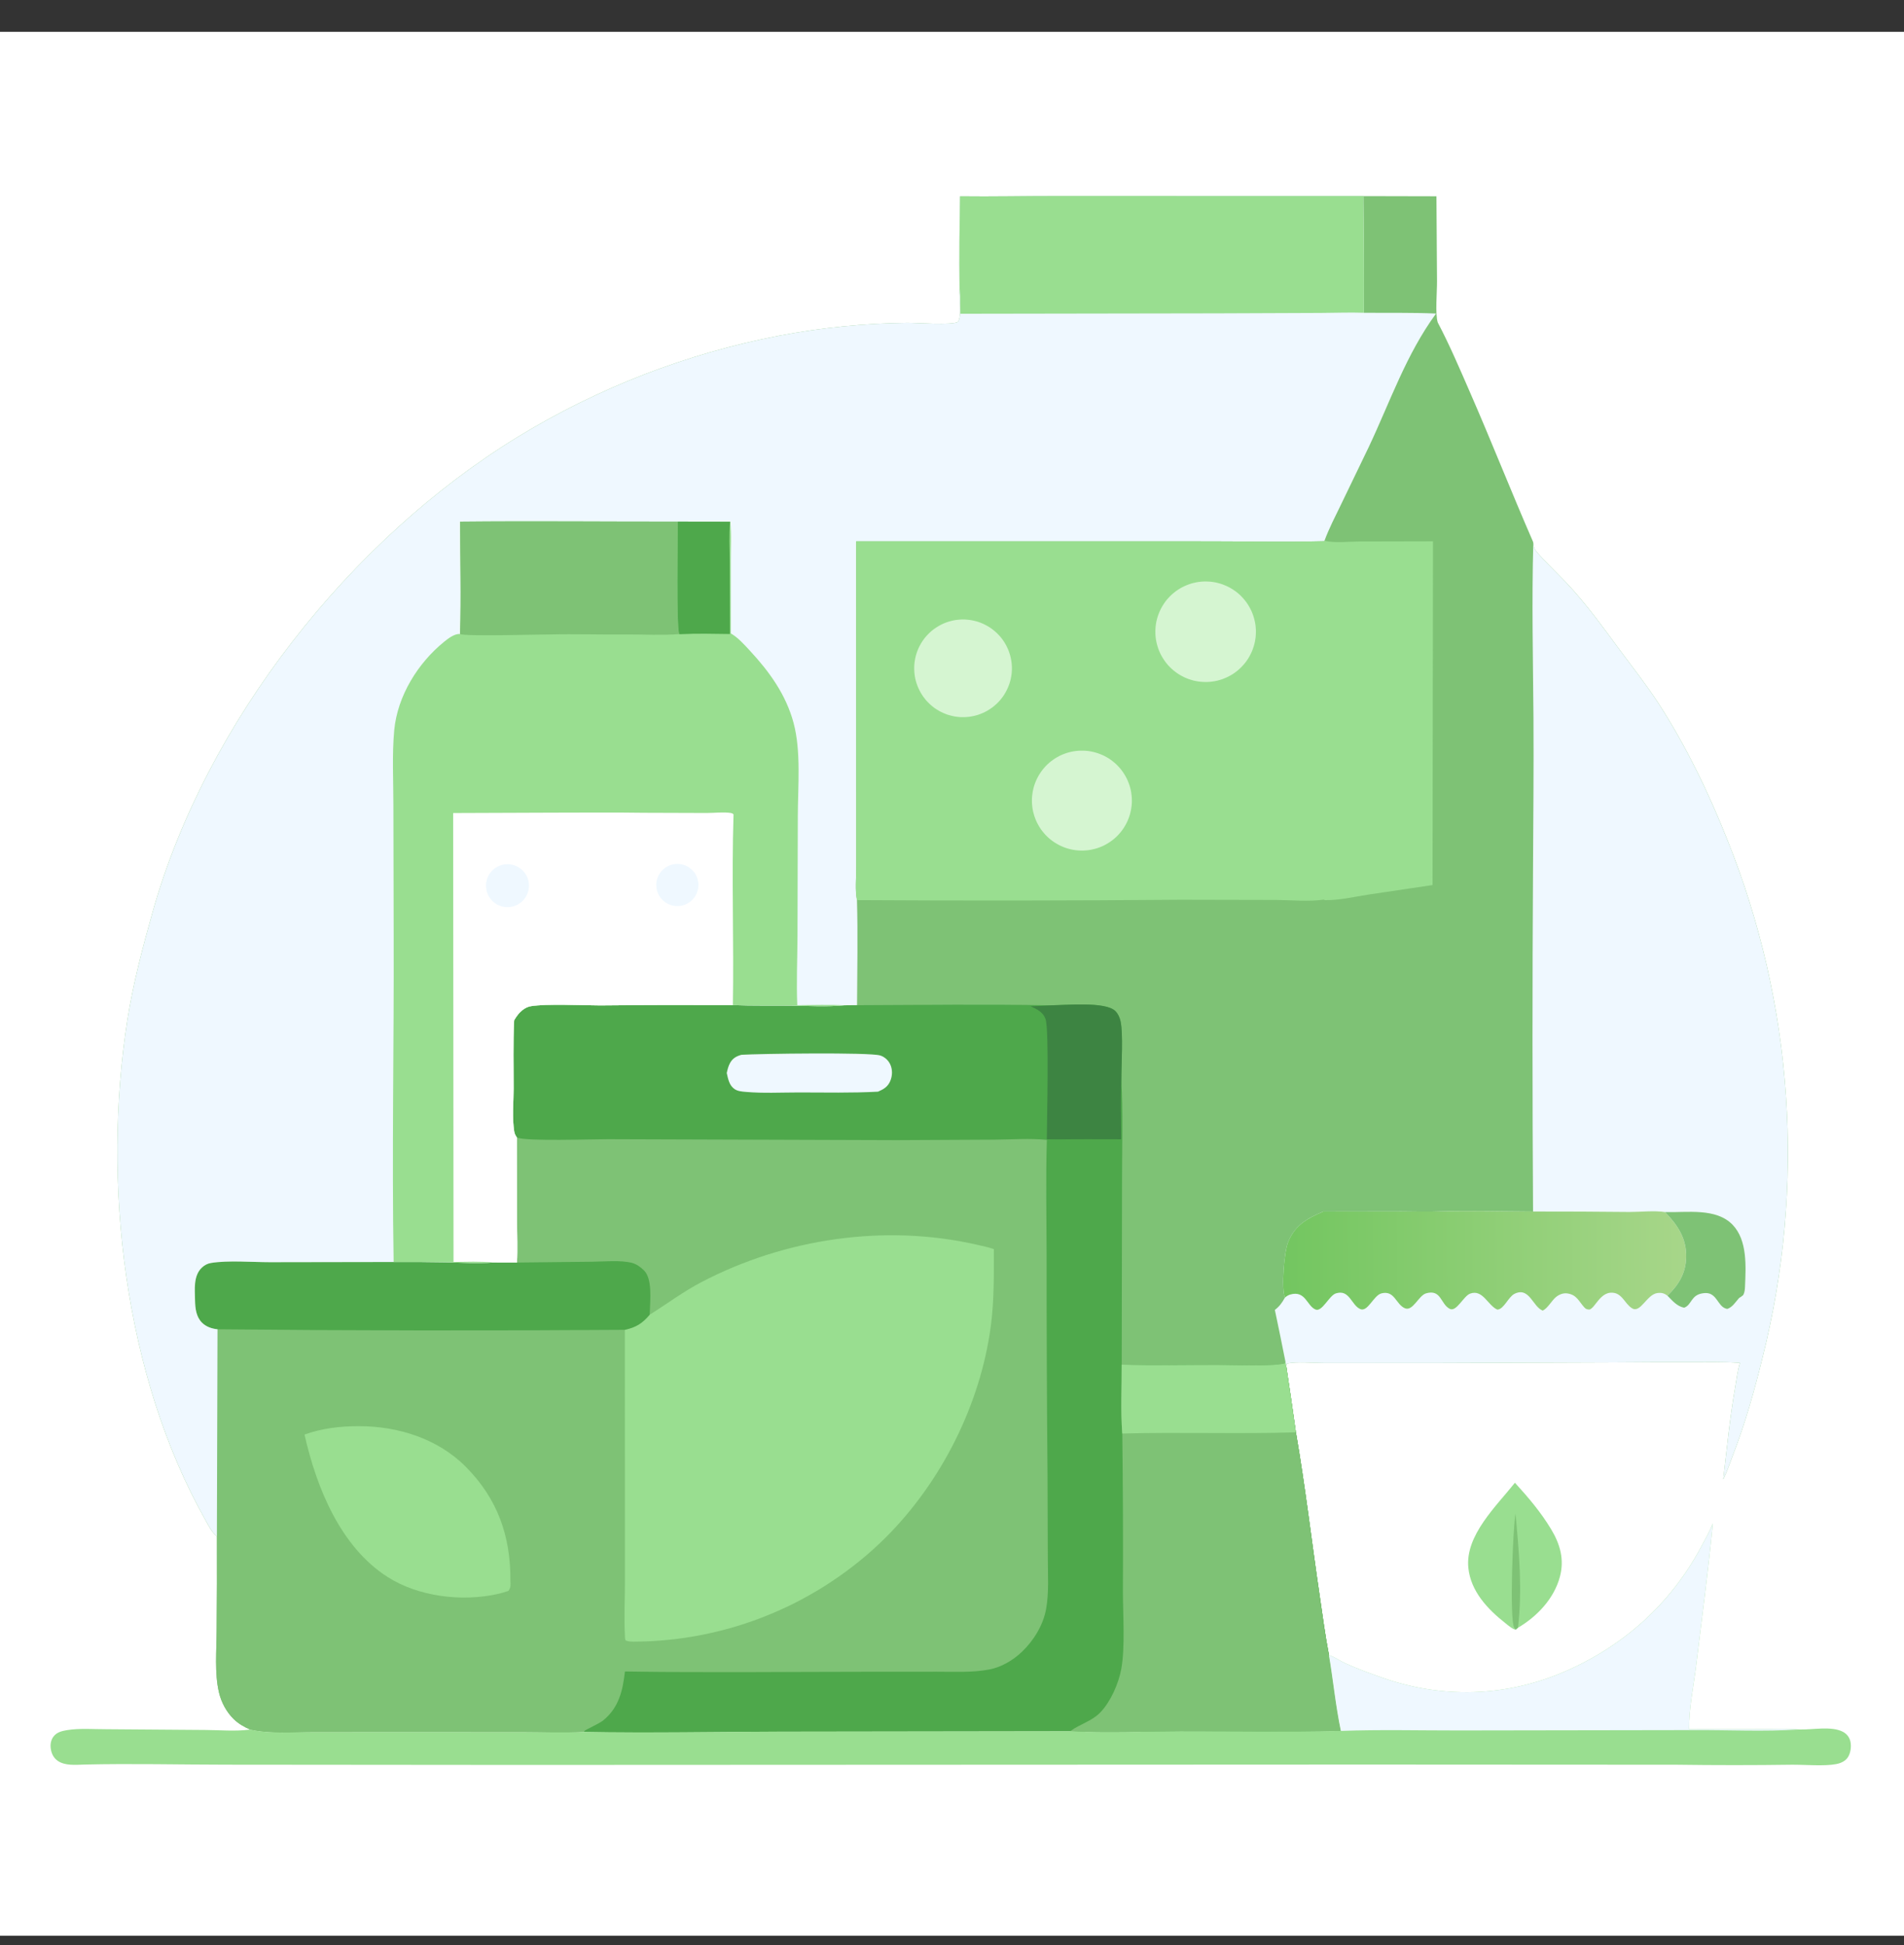 <svg width="46" height="47" viewBox="0 0 46 47" fill="none" xmlns="http://www.w3.org/2000/svg">
<rect x="0" y="0" width="46" height="47" fill="#333333" stroke="none"/>
<g clip-path="url(#clip0_1835_89830)">
<path d="M0 0.769H46V46.769H0V0.769Z" fill="white"/>
<path d="M23.195 4.743C23.973 4.753 24.752 4.735 25.529 4.736L32.94 4.738L34.704 4.742L34.718 6.8C34.72 7.045 34.67 7.588 34.736 7.792C35.018 8.328 35.259 8.892 35.501 9.447C36.028 10.652 36.509 11.876 37.034 13.081L37.044 13.114C37.05 13.165 37.055 13.225 37.081 13.271C37.152 13.396 37.707 13.936 37.854 14.092C38.334 14.603 38.735 15.166 39.151 15.728C39.462 16.148 39.79 16.565 40.075 17.004C40.735 18.024 41.292 19.178 41.738 20.306C41.787 20.429 41.836 20.553 41.882 20.676C41.929 20.8 41.975 20.925 42.019 21.049C42.064 21.174 42.107 21.299 42.149 21.425C42.191 21.55 42.232 21.677 42.271 21.803C42.311 21.929 42.349 22.056 42.386 22.183C42.423 22.311 42.459 22.438 42.493 22.566C42.528 22.694 42.561 22.822 42.593 22.95C42.625 23.079 42.656 23.208 42.686 23.337C42.715 23.466 42.743 23.595 42.77 23.725C42.797 23.855 42.823 23.985 42.847 24.115C42.872 24.245 42.895 24.375 42.917 24.506C42.939 24.637 42.959 24.767 42.978 24.898C42.998 25.029 43.016 25.161 43.033 25.292C43.049 25.423 43.065 25.555 43.079 25.687C43.093 25.818 43.106 25.95 43.117 26.082C43.129 26.214 43.139 26.346 43.148 26.478C43.157 26.61 43.165 26.742 43.171 26.875C43.178 27.007 43.183 27.139 43.187 27.272C43.19 27.404 43.193 27.537 43.194 27.669C43.195 27.801 43.195 27.934 43.194 28.066C43.192 28.199 43.19 28.331 43.186 28.463C43.182 28.596 43.176 28.728 43.17 28.86C43.163 28.993 43.155 29.125 43.146 29.257C43.137 29.389 43.127 29.521 43.115 29.653C43.103 29.785 43.09 29.917 43.076 30.049C43.061 30.18 43.046 30.312 43.029 30.443C43.012 30.574 42.994 30.706 42.974 30.837C42.955 30.968 42.934 31.098 42.912 31.229C42.89 31.36 42.867 31.49 42.842 31.62C42.817 31.75 42.791 31.88 42.764 32.01C42.737 32.139 42.709 32.269 42.679 32.398C42.649 32.527 42.618 32.656 42.586 32.784C42.388 33.597 42.167 34.378 41.866 35.159C41.792 35.352 41.726 35.558 41.633 35.741C41.721 34.999 41.791 34.259 41.921 33.522C41.955 33.327 41.977 33.119 42.036 32.931C41.641 32.9 41.239 32.912 40.843 32.912C40.2 32.909 39.556 32.911 38.913 32.918L34.572 32.934L31.965 32.932C31.724 32.933 31.314 32.895 31.095 32.946L31.073 32.995C31.155 33.532 31.233 34.069 31.308 34.607C31.535 35.92 31.689 37.247 31.884 38.565C31.954 39.04 32.016 39.518 32.107 39.989C32.21 40.598 32.268 41.216 32.395 41.821C31.106 41.851 29.813 41.829 28.523 41.831C27.655 41.833 26.718 41.874 25.857 41.828L18.859 41.838C17.279 41.842 15.694 41.875 14.115 41.845C13.623 41.873 13.115 41.85 12.621 41.85L9.739 41.849L7.587 41.85C7.089 41.85 6.529 41.899 6.044 41.788C5.894 41.722 5.763 41.649 5.644 41.533C5.472 41.364 5.347 41.133 5.292 40.898C5.18 40.431 5.232 39.88 5.234 39.402C5.241 38.642 5.243 37.882 5.24 37.122C5.113 37.019 5.038 36.859 4.959 36.719C2.992 33.222 2.464 28.559 3.078 24.641C3.216 23.762 3.448 22.884 3.689 22.029C4.981 17.443 8.455 13.042 12.5 10.562C12.743 10.413 12.988 10.27 13.237 10.133C13.486 9.996 13.738 9.864 13.993 9.738C14.248 9.612 14.505 9.492 14.765 9.377C15.025 9.263 15.288 9.154 15.553 9.051C15.818 8.949 16.085 8.852 16.355 8.761C16.624 8.67 16.895 8.586 17.169 8.507C17.442 8.429 17.717 8.356 17.993 8.29C18.27 8.224 18.547 8.164 18.826 8.11C19.337 8.012 19.851 7.938 20.368 7.886C20.885 7.834 21.403 7.806 21.923 7.8C22.149 7.799 22.992 7.863 23.143 7.779C23.243 7.647 23.17 7.172 23.181 6.989L23.183 6.957C23.176 6.219 23.18 5.481 23.195 4.743Z" fill="#7EC275"/>
<path d="M12.423 24.651C12.461 24.585 12.506 24.517 12.56 24.462C12.632 24.389 12.723 24.328 12.825 24.311C13.202 24.248 14.075 24.292 14.498 24.292C15.568 24.283 16.637 24.28 17.706 24.285C18.176 24.303 18.646 24.293 19.117 24.299C19.541 24.303 19.98 24.332 20.402 24.289L20.706 24.287C22.265 24.281 23.829 24.26 25.387 24.29C25.733 24.287 26.706 24.193 26.945 24.427C27.012 24.494 27.05 24.58 27.071 24.671C27.14 24.969 27.09 25.735 27.093 26.077C27.134 26.877 27.108 27.689 27.109 28.49L27.1 32.972C27.867 32.999 28.641 32.98 29.408 32.981C29.8 32.981 30.705 33.022 31.035 32.944L31.055 32.895L31.073 32.995C31.155 33.532 31.233 34.069 31.308 34.607C31.535 35.92 31.689 37.247 31.884 38.566C31.954 39.04 32.016 39.518 32.107 39.989C32.21 40.598 32.268 41.216 32.395 41.821C31.106 41.851 29.813 41.83 28.523 41.831C27.655 41.833 26.718 41.874 25.857 41.828L18.859 41.838C17.279 41.842 15.694 41.875 14.115 41.845C13.623 41.873 13.115 41.85 12.622 41.85L9.739 41.849L7.587 41.85C7.09 41.85 6.529 41.899 6.044 41.789C5.894 41.723 5.763 41.649 5.644 41.533C5.472 41.364 5.348 41.133 5.292 40.898C5.18 40.431 5.232 39.881 5.234 39.402C5.241 38.642 5.243 37.882 5.24 37.122L5.255 32.117C5.118 32.103 4.983 32.058 4.882 31.959C4.737 31.815 4.716 31.608 4.712 31.415C4.707 31.154 4.669 30.829 4.873 30.631C4.935 30.57 5.011 30.529 5.097 30.515C5.507 30.448 6.095 30.496 6.52 30.496L9.51 30.492C9.934 30.489 10.357 30.491 10.78 30.499C11.152 30.507 11.54 30.534 11.91 30.504L12.49 30.505C12.509 30.175 12.493 29.834 12.493 29.503L12.489 27.486C12.457 27.438 12.433 27.399 12.424 27.34C12.371 27.01 12.408 26.637 12.409 26.303C12.41 25.754 12.394 25.198 12.423 24.651Z" fill="#7EC275"/>
<path d="M12.422 24.651C12.461 24.585 12.506 24.517 12.56 24.462C12.632 24.389 12.723 24.328 12.825 24.311C13.202 24.248 14.075 24.292 14.498 24.292C15.568 24.283 16.637 24.28 17.706 24.285C18.176 24.303 18.646 24.293 19.116 24.299C19.541 24.303 19.979 24.332 20.402 24.289L20.706 24.287C22.264 24.281 23.829 24.26 25.387 24.29C25.733 24.287 26.706 24.193 26.945 24.427C27.012 24.494 27.05 24.58 27.071 24.671C27.14 24.969 27.09 25.735 27.092 26.077C27.134 26.877 27.108 27.689 27.108 28.49L27.1 32.972C27.866 32.999 28.641 32.98 29.408 32.981C29.8 32.981 30.704 33.022 31.034 32.944L31.055 32.895L31.073 32.995C31.155 33.532 31.233 34.069 31.308 34.607C31.535 35.92 31.689 37.247 31.884 38.566C31.954 39.04 32.016 39.518 32.107 39.989C32.21 40.598 32.268 41.216 32.395 41.821C31.106 41.851 29.813 41.83 28.523 41.831C27.655 41.833 26.718 41.874 25.857 41.828L18.859 41.838C17.279 41.842 15.694 41.875 14.115 41.845C14.116 41.837 14.113 41.828 14.119 41.822C14.152 41.788 14.477 41.647 14.577 41.564C14.954 41.255 15.046 40.845 15.098 40.385C17.034 40.416 18.976 40.393 20.912 40.392L22.623 40.391C23.044 40.39 23.485 40.416 23.901 40.337C24.191 40.282 24.473 40.115 24.685 39.914C24.971 39.642 25.202 39.269 25.273 38.879C25.346 38.48 25.315 38.041 25.315 37.637L25.308 35.649C25.292 33.885 25.285 32.121 25.286 30.358C25.284 29.419 25.263 28.478 25.292 27.54C24.882 27.499 24.442 27.532 24.029 27.535L21.665 27.547L14.693 27.524C14.28 27.523 12.744 27.579 12.489 27.486C12.457 27.438 12.433 27.399 12.424 27.34C12.371 27.01 12.408 26.637 12.409 26.303C12.41 25.754 12.393 25.198 12.422 24.651Z" fill="#4EA84B"/>
<path d="M31.055 32.895L31.073 32.995C31.155 33.532 31.233 34.069 31.308 34.607C31.535 35.92 31.689 37.247 31.884 38.565C31.954 39.04 32.016 39.518 32.107 39.989C32.21 40.598 32.268 41.216 32.395 41.821C31.106 41.851 29.813 41.829 28.523 41.831C27.655 41.833 26.718 41.874 25.857 41.828C26.093 41.651 26.371 41.594 26.587 41.37C26.834 41.113 27.025 40.675 27.089 40.328C27.186 39.801 27.129 39.009 27.129 38.46C27.135 37.185 27.13 35.91 27.114 34.636C27.072 34.091 27.103 33.519 27.1 32.972C27.867 32.999 28.641 32.979 29.408 32.98C29.8 32.981 30.705 33.021 31.035 32.944L31.055 32.895Z" fill="#7EC275"/>
<path d="M31.055 32.895L31.073 32.995C31.155 33.532 31.233 34.069 31.308 34.607C29.912 34.65 28.512 34.598 27.114 34.636C27.072 34.091 27.103 33.519 27.1 32.972C27.867 32.999 28.641 32.979 29.408 32.98C29.8 32.981 30.705 33.021 31.035 32.944L31.055 32.895Z" fill="#99DE90"/>
<path d="M25.387 24.29C25.733 24.287 26.706 24.193 26.945 24.427C27.012 24.494 27.05 24.58 27.071 24.671C27.139 24.969 27.09 25.735 27.092 26.077C27.069 26.558 27.086 27.044 27.088 27.526C26.585 27.527 26.081 27.52 25.578 27.529L25.291 27.526C25.292 27.1 25.35 24.877 25.26 24.622C25.2 24.45 25.053 24.384 24.9 24.313C25.063 24.31 25.225 24.302 25.387 24.29Z" fill="#3D8442"/>
<path d="M17.914 25.485C18.344 25.458 21.008 25.422 21.263 25.501C21.277 25.505 21.29 25.51 21.302 25.515C21.315 25.521 21.328 25.527 21.34 25.534C21.352 25.541 21.364 25.549 21.375 25.557C21.387 25.565 21.398 25.574 21.408 25.583C21.419 25.592 21.429 25.602 21.438 25.613C21.448 25.623 21.457 25.634 21.465 25.645C21.473 25.656 21.481 25.668 21.488 25.68C21.495 25.692 21.502 25.704 21.508 25.717C21.566 25.844 21.562 25.992 21.508 26.119C21.448 26.26 21.349 26.317 21.213 26.376C20.579 26.411 19.934 26.395 19.3 26.395C18.876 26.395 18.431 26.419 18.01 26.381C17.925 26.374 17.823 26.365 17.749 26.315C17.617 26.227 17.591 26.069 17.558 25.926C17.576 25.841 17.596 25.757 17.639 25.681C17.703 25.566 17.792 25.519 17.914 25.485Z" fill="#eff8ff"/>
<path d="M15.695 31.766C16.118 31.5 16.509 31.206 16.955 30.973C18.972 29.921 21.383 29.566 23.607 30.075C23.742 30.106 23.881 30.135 24.011 30.18C24.012 30.804 24.019 31.424 23.937 32.045C23.685 33.936 22.743 35.807 21.394 37.152C21.344 37.202 21.293 37.251 21.242 37.299C21.191 37.347 21.139 37.395 21.087 37.442C21.034 37.489 20.981 37.535 20.928 37.581C20.874 37.626 20.82 37.671 20.766 37.716C20.711 37.76 20.656 37.804 20.6 37.847C20.545 37.89 20.488 37.932 20.432 37.974C20.375 38.015 20.318 38.056 20.26 38.097C20.203 38.137 20.145 38.176 20.086 38.215C20.027 38.254 19.968 38.292 19.909 38.33C19.849 38.367 19.789 38.404 19.729 38.44C19.668 38.476 19.608 38.511 19.546 38.545C19.485 38.58 19.423 38.614 19.361 38.647C19.299 38.68 19.237 38.712 19.174 38.744C19.111 38.775 19.047 38.806 18.984 38.836C18.92 38.866 18.856 38.895 18.792 38.923C18.728 38.952 18.663 38.979 18.598 39.006C18.533 39.033 18.468 39.059 18.402 39.084C18.336 39.109 18.27 39.134 18.204 39.158C18.138 39.181 18.071 39.204 18.005 39.226C17.938 39.248 17.871 39.269 17.803 39.29C17.736 39.31 17.669 39.33 17.601 39.349C17.533 39.367 17.465 39.385 17.397 39.402C17.329 39.419 17.26 39.436 17.192 39.451C17.123 39.467 17.054 39.481 16.985 39.495C16.916 39.509 16.847 39.522 16.778 39.534C16.709 39.546 16.639 39.557 16.57 39.568C16.5 39.578 16.43 39.588 16.361 39.597C16.291 39.605 16.221 39.613 16.151 39.62C16.081 39.627 16.011 39.634 15.941 39.639C15.871 39.644 15.801 39.649 15.73 39.653C15.66 39.656 15.59 39.659 15.52 39.661C15.449 39.663 15.379 39.664 15.309 39.664C15.239 39.664 15.18 39.661 15.114 39.635C15.102 39.599 15.099 39.584 15.099 39.543C15.074 39.095 15.099 38.634 15.098 38.185L15.097 35.396L15.096 32.13C15.366 32.069 15.515 31.978 15.695 31.766Z" fill="#99DE90"/>
<path d="M12.49 30.505L14.298 30.485C14.597 30.483 14.976 30.441 15.264 30.512C15.377 30.54 15.48 30.616 15.561 30.697C15.764 30.902 15.707 31.413 15.7 31.687C15.699 31.713 15.697 31.74 15.695 31.766C15.515 31.978 15.367 32.069 15.096 32.13C11.816 32.154 8.535 32.15 5.255 32.117C5.118 32.103 4.983 32.058 4.882 31.959C4.737 31.815 4.716 31.608 4.712 31.415C4.707 31.154 4.669 30.829 4.873 30.631C4.935 30.57 5.011 30.529 5.097 30.515C5.507 30.448 6.095 30.496 6.52 30.496L9.51 30.492C9.934 30.489 10.357 30.491 10.78 30.499C11.152 30.507 11.54 30.534 11.91 30.504L12.49 30.505Z" fill="#4EA84B"/>
<path d="M7.357 34.661C7.783 34.508 8.216 34.458 8.667 34.458C9.611 34.456 10.576 34.758 11.253 35.439C12.022 36.213 12.34 37.119 12.331 38.195C12.338 38.292 12.343 38.354 12.284 38.438C12.195 38.469 12.104 38.495 12.012 38.515C11.155 38.704 10.11 38.578 9.364 38.102C8.221 37.372 7.643 35.933 7.357 34.661Z" fill="#99DE90"/>
<path d="M23.195 4.743C23.973 4.753 24.752 4.735 25.529 4.736L32.94 4.738C32.951 5.678 32.955 6.617 32.951 7.557C33.531 7.563 34.116 7.55 34.695 7.576C33.974 8.558 33.586 9.705 33.07 10.798L32.397 12.193C32.259 12.479 32.109 12.766 31.999 13.065L31.992 13.076C30.959 13.103 29.922 13.076 28.889 13.079L20.685 13.079L20.687 19.349L20.687 20.962C20.687 21.208 20.656 21.509 20.704 21.748C20.728 22.593 20.71 23.441 20.706 24.286L20.402 24.289C19.979 24.332 19.541 24.303 19.116 24.298C18.646 24.293 18.176 24.303 17.706 24.285C16.637 24.28 15.568 24.282 14.498 24.292C14.075 24.292 13.202 24.247 12.825 24.311C12.723 24.328 12.632 24.389 12.56 24.462C12.506 24.517 12.461 24.585 12.422 24.651C12.393 25.198 12.41 25.754 12.409 26.302C12.408 26.637 12.371 27.01 12.424 27.34C12.433 27.399 12.457 27.438 12.489 27.486L12.492 29.503C12.492 29.834 12.509 30.175 12.49 30.505L11.91 30.504C11.54 30.534 11.152 30.507 10.78 30.499C10.357 30.491 9.933 30.489 9.51 30.491L6.52 30.496C6.095 30.496 5.506 30.447 5.097 30.515C5.011 30.529 4.935 30.57 4.873 30.631C4.669 30.829 4.707 31.154 4.712 31.414C4.715 31.608 4.737 31.815 4.882 31.959C4.982 32.058 5.118 32.103 5.255 32.117L5.24 37.122C5.113 37.019 5.038 36.859 4.959 36.719C2.992 33.222 2.464 28.559 3.078 24.641C3.216 23.762 3.448 22.884 3.689 22.029C4.981 17.443 8.455 13.042 12.5 10.562C12.743 10.413 12.988 10.27 13.237 10.133C13.486 9.996 13.738 9.864 13.993 9.738C14.248 9.612 14.505 9.492 14.765 9.377C15.025 9.263 15.288 9.154 15.553 9.051C15.818 8.949 16.085 8.852 16.355 8.761C16.624 8.67 16.895 8.586 17.169 8.507C17.442 8.429 17.717 8.356 17.993 8.29C18.27 8.224 18.547 8.164 18.826 8.11C19.337 8.012 19.851 7.938 20.368 7.886C20.885 7.834 21.403 7.806 21.923 7.8C22.149 7.799 22.992 7.863 23.143 7.779C23.243 7.647 23.17 7.172 23.181 6.989L23.183 6.957C23.176 6.219 23.18 5.481 23.195 4.743Z" fill="#eff8ff"/>
<path d="M11.115 12.604C12.869 12.586 14.623 12.605 16.377 12.603L17.64 12.605C17.678 12.911 17.654 13.243 17.655 13.553L17.655 15.303C17.83 15.404 17.981 15.574 18.117 15.721C18.589 16.23 18.989 16.784 19.172 17.464C19.357 18.153 19.277 19.001 19.275 19.715L19.267 22.638C19.264 23.185 19.239 23.74 19.262 24.286C19.641 24.285 20.024 24.27 20.402 24.289C19.979 24.331 19.541 24.303 19.116 24.298C18.646 24.293 18.176 24.303 17.706 24.285C16.637 24.28 15.568 24.282 14.498 24.292C14.075 24.292 13.202 24.247 12.825 24.311C12.723 24.328 12.632 24.389 12.56 24.462C12.506 24.516 12.461 24.584 12.422 24.651C12.394 25.198 12.41 25.754 12.409 26.302C12.408 26.637 12.371 27.01 12.424 27.339C12.433 27.398 12.457 27.438 12.489 27.486L12.492 29.503C12.492 29.834 12.509 30.175 12.49 30.505L11.91 30.503C11.54 30.534 11.152 30.507 10.78 30.498C10.357 30.491 9.934 30.488 9.51 30.491C9.466 27.867 9.52 25.236 9.511 22.61L9.504 19.444C9.504 18.848 9.47 18.231 9.525 17.638C9.603 16.817 10.094 16.021 10.731 15.505C10.827 15.427 10.986 15.305 11.113 15.319C11.146 14.418 11.116 13.505 11.115 12.604Z" fill="#99DE90"/>
<path d="M13.345 19.635C14.076 19.636 14.808 19.626 15.539 19.638L17.077 19.643C17.257 19.643 17.483 19.615 17.659 19.643C17.686 19.648 17.703 19.657 17.722 19.675C17.673 21.208 17.732 22.75 17.706 24.285C16.637 24.28 15.568 24.282 14.498 24.292C14.075 24.292 13.202 24.247 12.825 24.311C12.723 24.328 12.632 24.389 12.56 24.462C12.506 24.517 12.461 24.585 12.422 24.651C12.393 25.198 12.41 25.754 12.408 26.302C12.408 26.637 12.371 27.01 12.423 27.34C12.433 27.398 12.457 27.438 12.489 27.486L12.492 29.503C12.492 29.834 12.509 30.175 12.49 30.505L11.91 30.504C11.597 30.472 11.271 30.488 10.957 30.49L10.948 19.644L13.345 19.635Z" fill="white"/>
<path d="M12.207 20.883C12.215 20.882 12.224 20.881 12.232 20.881C12.241 20.88 12.249 20.88 12.258 20.88C12.266 20.88 12.274 20.88 12.283 20.88C12.291 20.881 12.3 20.881 12.308 20.882C12.317 20.883 12.325 20.884 12.333 20.885C12.342 20.886 12.35 20.888 12.358 20.889C12.367 20.891 12.375 20.893 12.383 20.895C12.391 20.897 12.4 20.899 12.408 20.901C12.416 20.904 12.424 20.906 12.432 20.909C12.44 20.912 12.448 20.915 12.456 20.918C12.463 20.921 12.471 20.925 12.479 20.928C12.486 20.932 12.494 20.935 12.502 20.939C12.509 20.943 12.517 20.947 12.524 20.952C12.531 20.956 12.538 20.96 12.545 20.965C12.552 20.97 12.559 20.975 12.566 20.98C12.573 20.985 12.58 20.99 12.586 20.995C12.593 21 12.599 21.006 12.606 21.012C12.612 21.017 12.618 21.023 12.624 21.029C12.63 21.035 12.636 21.041 12.642 21.047C12.648 21.053 12.653 21.06 12.659 21.066C12.664 21.073 12.669 21.079 12.674 21.086C12.68 21.093 12.684 21.1 12.689 21.107C12.694 21.114 12.698 21.121 12.703 21.128C12.707 21.135 12.712 21.142 12.716 21.15C12.72 21.157 12.724 21.165 12.727 21.172C12.731 21.18 12.734 21.188 12.738 21.195C12.741 21.203 12.744 21.211 12.747 21.219C12.75 21.227 12.753 21.235 12.755 21.243C12.758 21.251 12.76 21.259 12.762 21.267C12.764 21.276 12.766 21.284 12.768 21.292C12.77 21.3 12.771 21.309 12.773 21.317C12.774 21.326 12.775 21.334 12.776 21.342C12.777 21.351 12.778 21.359 12.778 21.368C12.779 21.376 12.779 21.384 12.779 21.393C12.779 21.401 12.779 21.41 12.779 21.418C12.778 21.427 12.778 21.435 12.777 21.444C12.777 21.452 12.776 21.46 12.774 21.469C12.773 21.477 12.772 21.486 12.77 21.494C12.769 21.502 12.767 21.511 12.765 21.519C12.763 21.527 12.761 21.535 12.759 21.543C12.756 21.551 12.754 21.559 12.751 21.567C12.748 21.576 12.745 21.583 12.742 21.591C12.739 21.599 12.736 21.607 12.732 21.615C12.729 21.622 12.725 21.63 12.721 21.637C12.717 21.645 12.713 21.652 12.709 21.66C12.705 21.667 12.7 21.674 12.695 21.681C12.691 21.688 12.686 21.695 12.681 21.702C12.676 21.709 12.671 21.716 12.666 21.722C12.661 21.729 12.655 21.735 12.65 21.742C12.644 21.748 12.638 21.754 12.632 21.761C12.626 21.767 12.62 21.773 12.614 21.778C12.608 21.784 12.602 21.79 12.595 21.795C12.589 21.8 12.582 21.806 12.575 21.811C12.569 21.816 12.562 21.821 12.555 21.826C12.548 21.831 12.541 21.835 12.534 21.84C12.527 21.844 12.519 21.849 12.512 21.853C12.504 21.857 12.497 21.861 12.489 21.864C12.482 21.868 12.474 21.872 12.466 21.875C12.459 21.878 12.451 21.882 12.443 21.884C12.435 21.887 12.427 21.89 12.419 21.893C12.411 21.895 12.403 21.898 12.394 21.9C12.386 21.902 12.378 21.904 12.37 21.906C12.361 21.908 12.353 21.909 12.345 21.911C12.336 21.912 12.328 21.913 12.32 21.914C12.311 21.915 12.303 21.916 12.294 21.916C12.286 21.917 12.277 21.917 12.269 21.918C12.26 21.918 12.252 21.918 12.243 21.917C12.235 21.917 12.226 21.917 12.218 21.916C12.209 21.915 12.201 21.914 12.192 21.913C12.184 21.912 12.175 21.911 12.167 21.909C12.159 21.908 12.15 21.906 12.142 21.904C12.134 21.902 12.125 21.9 12.117 21.898C12.109 21.895 12.101 21.893 12.093 21.89C12.085 21.887 12.077 21.884 12.069 21.881C12.061 21.878 12.053 21.875 12.045 21.871C12.037 21.867 12.03 21.864 12.022 21.86C12.015 21.856 12.007 21.852 12 21.848C11.992 21.843 11.985 21.839 11.978 21.834C11.971 21.829 11.964 21.825 11.957 21.82C11.95 21.815 11.943 21.81 11.937 21.804C11.93 21.799 11.924 21.794 11.917 21.788C11.911 21.782 11.904 21.776 11.898 21.77C11.892 21.765 11.886 21.758 11.88 21.752C11.875 21.746 11.869 21.74 11.864 21.733C11.858 21.727 11.853 21.72 11.848 21.713C11.842 21.706 11.837 21.699 11.832 21.692C11.828 21.685 11.823 21.678 11.819 21.671C11.814 21.664 11.81 21.656 11.806 21.649C11.802 21.641 11.798 21.634 11.794 21.626C11.79 21.619 11.787 21.611 11.783 21.603C11.78 21.595 11.777 21.587 11.774 21.579C11.771 21.571 11.768 21.563 11.766 21.555C11.763 21.547 11.761 21.539 11.758 21.53C11.756 21.522 11.754 21.514 11.753 21.506C11.751 21.497 11.749 21.489 11.748 21.48C11.747 21.472 11.745 21.464 11.745 21.455C11.744 21.447 11.743 21.438 11.742 21.43C11.742 21.421 11.742 21.413 11.742 21.404C11.741 21.396 11.742 21.387 11.742 21.379C11.742 21.37 11.743 21.362 11.743 21.353C11.744 21.345 11.745 21.336 11.746 21.328C11.748 21.319 11.749 21.311 11.751 21.302C11.752 21.294 11.754 21.286 11.756 21.277C11.758 21.269 11.76 21.261 11.762 21.253C11.765 21.245 11.767 21.236 11.77 21.228C11.773 21.22 11.776 21.212 11.779 21.204C11.782 21.197 11.786 21.189 11.789 21.181C11.793 21.173 11.797 21.166 11.801 21.158C11.805 21.151 11.809 21.143 11.813 21.136C11.817 21.128 11.822 21.121 11.826 21.114C11.831 21.107 11.836 21.1 11.841 21.093C11.846 21.086 11.851 21.079 11.857 21.073C11.862 21.066 11.867 21.06 11.873 21.053C11.879 21.047 11.885 21.041 11.891 21.035C11.897 21.029 11.903 21.023 11.909 21.017C11.915 21.011 11.922 21.006 11.928 21C11.935 20.995 11.941 20.989 11.948 20.984C11.955 20.979 11.962 20.974 11.969 20.969C11.976 20.965 11.983 20.96 11.991 20.956C11.998 20.951 12.005 20.947 12.013 20.943C12.02 20.939 12.028 20.935 12.036 20.931C12.043 20.927 12.051 20.924 12.059 20.921C12.067 20.917 12.075 20.914 12.083 20.911C12.091 20.908 12.099 20.906 12.107 20.903C12.115 20.901 12.123 20.898 12.131 20.896C12.14 20.894 12.148 20.892 12.156 20.89C12.165 20.889 12.173 20.887 12.181 20.886C12.19 20.885 12.198 20.884 12.207 20.883Z" fill="#eff8ff"/>
<path d="M16.238 20.889C16.246 20.887 16.254 20.885 16.262 20.884C16.27 20.882 16.277 20.881 16.285 20.879C16.293 20.878 16.301 20.877 16.309 20.876C16.317 20.875 16.325 20.875 16.333 20.874C16.341 20.873 16.349 20.873 16.357 20.873C16.365 20.873 16.373 20.873 16.381 20.873C16.389 20.874 16.397 20.874 16.405 20.875C16.413 20.875 16.421 20.876 16.428 20.877C16.436 20.878 16.444 20.879 16.452 20.881C16.46 20.882 16.468 20.884 16.476 20.885C16.484 20.887 16.491 20.889 16.499 20.891C16.507 20.893 16.514 20.896 16.522 20.898C16.53 20.901 16.537 20.903 16.545 20.906C16.552 20.909 16.559 20.912 16.567 20.915C16.574 20.918 16.581 20.922 16.589 20.925C16.596 20.928 16.603 20.932 16.61 20.936C16.617 20.94 16.624 20.944 16.631 20.948C16.637 20.952 16.644 20.957 16.651 20.961C16.657 20.966 16.664 20.97 16.67 20.975C16.677 20.98 16.683 20.985 16.689 20.99C16.695 20.995 16.701 21 16.707 21.006C16.713 21.011 16.719 21.017 16.724 21.022C16.73 21.028 16.736 21.034 16.741 21.04C16.746 21.045 16.752 21.051 16.757 21.058C16.762 21.064 16.767 21.07 16.772 21.076C16.776 21.083 16.781 21.089 16.785 21.096C16.79 21.102 16.794 21.109 16.799 21.116C16.803 21.123 16.807 21.13 16.811 21.137C16.814 21.144 16.818 21.151 16.822 21.158C16.825 21.165 16.828 21.172 16.832 21.18C16.835 21.187 16.838 21.195 16.841 21.202C16.843 21.209 16.846 21.217 16.849 21.225C16.854 21.241 16.859 21.259 16.862 21.276C16.866 21.293 16.869 21.311 16.871 21.328C16.873 21.346 16.874 21.364 16.874 21.381C16.874 21.399 16.873 21.417 16.871 21.434C16.869 21.452 16.866 21.47 16.863 21.487C16.859 21.504 16.855 21.521 16.849 21.538C16.844 21.555 16.837 21.572 16.83 21.588C16.823 21.604 16.815 21.62 16.806 21.636C16.797 21.651 16.788 21.666 16.777 21.68C16.767 21.695 16.756 21.708 16.744 21.722C16.732 21.735 16.72 21.747 16.707 21.759C16.694 21.771 16.68 21.782 16.666 21.793C16.651 21.803 16.637 21.813 16.621 21.822C16.606 21.831 16.59 21.839 16.574 21.846C16.558 21.854 16.541 21.86 16.524 21.866C16.508 21.871 16.49 21.876 16.473 21.88C16.465 21.881 16.457 21.883 16.449 21.884C16.441 21.886 16.433 21.887 16.424 21.888C16.416 21.889 16.408 21.89 16.4 21.89C16.392 21.891 16.383 21.891 16.375 21.891C16.367 21.892 16.359 21.892 16.35 21.891C16.342 21.891 16.334 21.891 16.326 21.89C16.317 21.889 16.309 21.889 16.301 21.887C16.293 21.887 16.285 21.885 16.277 21.884C16.268 21.882 16.261 21.881 16.253 21.879C16.244 21.877 16.236 21.875 16.229 21.873C16.221 21.871 16.213 21.868 16.205 21.866C16.197 21.863 16.189 21.86 16.182 21.858C16.174 21.855 16.166 21.851 16.159 21.848C16.151 21.845 16.144 21.841 16.136 21.837C16.129 21.834 16.122 21.83 16.114 21.826C16.107 21.822 16.1 21.818 16.093 21.813C16.086 21.809 16.079 21.804 16.073 21.8C16.066 21.795 16.059 21.79 16.053 21.785C16.046 21.78 16.04 21.775 16.034 21.769C16.027 21.764 16.021 21.759 16.015 21.753C16.009 21.747 16.003 21.741 15.998 21.735C15.992 21.73 15.986 21.724 15.981 21.717C15.976 21.711 15.97 21.705 15.965 21.698C15.96 21.692 15.955 21.685 15.95 21.679C15.945 21.672 15.941 21.665 15.936 21.658C15.932 21.651 15.928 21.644 15.924 21.637C15.919 21.63 15.915 21.623 15.912 21.615C15.908 21.608 15.904 21.601 15.901 21.593C15.898 21.586 15.894 21.578 15.891 21.57C15.888 21.563 15.885 21.555 15.883 21.547C15.88 21.539 15.877 21.532 15.875 21.524C15.873 21.516 15.871 21.508 15.869 21.5C15.867 21.492 15.865 21.484 15.864 21.476C15.862 21.467 15.861 21.459 15.86 21.451C15.859 21.443 15.858 21.435 15.857 21.427C15.857 21.418 15.856 21.41 15.856 21.402C15.855 21.394 15.855 21.385 15.855 21.377C15.855 21.369 15.856 21.361 15.856 21.352C15.857 21.344 15.857 21.336 15.858 21.328C15.859 21.32 15.86 21.311 15.861 21.303C15.863 21.295 15.864 21.287 15.866 21.279C15.867 21.271 15.869 21.263 15.871 21.255C15.873 21.247 15.876 21.239 15.878 21.231C15.881 21.223 15.883 21.215 15.886 21.208C15.889 21.2 15.892 21.192 15.895 21.185C15.898 21.177 15.902 21.17 15.905 21.162C15.909 21.155 15.912 21.148 15.916 21.14C15.92 21.133 15.924 21.126 15.929 21.119C15.933 21.112 15.937 21.105 15.942 21.098C15.947 21.091 15.951 21.084 15.956 21.078C15.961 21.071 15.966 21.065 15.972 21.058C15.977 21.052 15.982 21.046 15.988 21.04C15.993 21.034 15.999 21.028 16.005 21.022C16.011 21.016 16.017 21.01 16.023 21.005C16.029 20.999 16.035 20.994 16.041 20.989C16.048 20.983 16.054 20.978 16.061 20.973C16.067 20.968 16.074 20.964 16.081 20.959C16.088 20.955 16.095 20.95 16.102 20.946C16.109 20.942 16.116 20.938 16.123 20.934C16.131 20.93 16.138 20.926 16.145 20.922C16.153 20.919 16.16 20.916 16.168 20.913C16.176 20.909 16.183 20.906 16.191 20.904C16.199 20.901 16.207 20.898 16.215 20.896C16.222 20.893 16.23 20.891 16.238 20.889Z" fill="#eff8ff"/>
<path d="M11.115 12.604C12.868 12.586 14.623 12.605 16.377 12.603C16.375 12.995 16.338 15.094 16.408 15.321C15.992 15.353 15.558 15.328 15.139 15.329C14.522 15.336 13.903 15.315 13.286 15.329C12.989 15.328 11.248 15.38 11.113 15.319C11.146 14.418 11.116 13.505 11.115 12.604Z" fill="#7EC275"/>
<path d="M16.377 12.603L17.64 12.605C17.608 12.912 17.628 13.235 17.63 13.543L17.636 15.319C17.236 15.313 16.836 15.303 16.436 15.323L16.409 15.322C16.339 15.094 16.376 12.995 16.377 12.603Z" fill="#4EA84B"/>
<path d="M23.195 4.743C23.973 4.753 24.752 4.735 25.529 4.736L32.94 4.738C32.951 5.678 32.955 6.617 32.951 7.557C32.607 7.545 32.26 7.56 31.916 7.561L29.414 7.571L23.204 7.581C23.201 7.373 23.201 7.165 23.183 6.957C23.176 6.219 23.18 5.481 23.195 4.743Z" fill="#99DE90"/>
<path d="M31.999 13.065C32.25 13.126 32.588 13.084 32.849 13.083L34.62 13.079L34.61 21.384L33.064 21.614C32.726 21.666 32.351 21.755 32.009 21.749L31.984 21.736C31.621 21.788 31.198 21.747 30.831 21.744L28.531 21.739C25.922 21.761 23.313 21.764 20.704 21.748C20.656 21.509 20.687 21.208 20.687 20.962L20.687 19.349L20.685 13.079L28.889 13.079C29.922 13.076 30.959 13.103 31.992 13.076L31.999 13.065Z" fill="#99DE90"/>
<path d="M28.956 14.061C28.976 14.058 28.995 14.056 29.015 14.054C29.035 14.052 29.055 14.051 29.075 14.05C29.094 14.049 29.114 14.049 29.134 14.049C29.154 14.049 29.174 14.05 29.194 14.051C29.213 14.052 29.233 14.053 29.253 14.055C29.273 14.057 29.293 14.06 29.312 14.063C29.332 14.066 29.351 14.069 29.371 14.073C29.39 14.077 29.41 14.082 29.429 14.087C29.448 14.092 29.467 14.097 29.486 14.103C29.505 14.109 29.524 14.115 29.543 14.122C29.561 14.129 29.58 14.136 29.598 14.144C29.616 14.151 29.634 14.16 29.652 14.168C29.67 14.177 29.688 14.186 29.706 14.195C29.723 14.205 29.74 14.214 29.757 14.225C29.774 14.235 29.791 14.246 29.807 14.257C29.824 14.268 29.84 14.28 29.856 14.291C29.872 14.303 29.887 14.316 29.903 14.328C29.918 14.341 29.933 14.354 29.948 14.367C29.962 14.381 29.977 14.395 29.991 14.409C30.005 14.423 30.018 14.437 30.031 14.452C30.045 14.467 30.058 14.482 30.07 14.498C30.083 14.513 30.095 14.529 30.107 14.545C30.118 14.561 30.13 14.577 30.141 14.594C30.152 14.61 30.162 14.627 30.172 14.644C30.182 14.661 30.192 14.678 30.201 14.696C30.211 14.713 30.22 14.731 30.228 14.749C30.236 14.767 30.244 14.786 30.252 14.804C30.259 14.822 30.266 14.841 30.273 14.86C30.28 14.878 30.286 14.897 30.291 14.916C30.297 14.935 30.302 14.954 30.307 14.974C30.312 14.993 30.316 15.012 30.32 15.032C30.324 15.051 30.327 15.071 30.33 15.091C30.333 15.11 30.335 15.13 30.337 15.15C30.339 15.169 30.34 15.189 30.341 15.209C30.342 15.229 30.342 15.249 30.342 15.269C30.342 15.289 30.341 15.308 30.34 15.328C30.339 15.348 30.338 15.368 30.336 15.388C30.334 15.407 30.331 15.427 30.328 15.447C30.325 15.466 30.322 15.486 30.318 15.505C30.314 15.525 30.309 15.544 30.305 15.563C30.299 15.583 30.294 15.602 30.288 15.621C30.282 15.64 30.276 15.659 30.269 15.677C30.263 15.696 30.255 15.714 30.248 15.733C30.24 15.751 30.232 15.769 30.223 15.787C30.215 15.805 30.206 15.823 30.196 15.84C30.187 15.858 30.177 15.875 30.167 15.892C30.157 15.909 30.146 15.926 30.135 15.942C30.124 15.959 30.112 15.975 30.1 15.991C30.088 16.007 30.076 16.022 30.063 16.038C30.051 16.053 30.038 16.068 30.024 16.082C30.011 16.097 29.997 16.111 29.983 16.125C29.969 16.14 29.954 16.153 29.94 16.166C29.925 16.18 29.91 16.193 29.895 16.205C29.879 16.218 29.863 16.23 29.847 16.242C29.831 16.253 29.815 16.265 29.799 16.276C29.782 16.287 29.765 16.297 29.748 16.308C29.731 16.318 29.714 16.327 29.696 16.337C29.679 16.346 29.661 16.355 29.643 16.363C29.625 16.372 29.607 16.38 29.588 16.387C29.57 16.395 29.551 16.402 29.533 16.409C29.514 16.415 29.495 16.421 29.476 16.427C29.457 16.433 29.438 16.438 29.419 16.443C29.399 16.447 29.38 16.452 29.36 16.456C29.341 16.459 29.321 16.463 29.302 16.465C29.282 16.468 29.262 16.471 29.242 16.473C29.223 16.474 29.203 16.476 29.183 16.477C29.163 16.478 29.143 16.478 29.123 16.478C29.103 16.478 29.084 16.477 29.064 16.476C29.044 16.475 29.024 16.474 29.004 16.472C28.984 16.47 28.965 16.467 28.945 16.464C28.925 16.461 28.906 16.458 28.886 16.454C28.867 16.45 28.847 16.445 28.828 16.441C28.809 16.436 28.79 16.43 28.771 16.424C28.752 16.419 28.733 16.412 28.714 16.406C28.695 16.399 28.677 16.392 28.659 16.384C28.64 16.376 28.622 16.368 28.604 16.36C28.586 16.351 28.568 16.342 28.551 16.332C28.533 16.323 28.516 16.313 28.499 16.303C28.482 16.293 28.465 16.282 28.449 16.271C28.432 16.26 28.416 16.248 28.4 16.236C28.384 16.224 28.369 16.212 28.353 16.199C28.338 16.187 28.323 16.174 28.308 16.16C28.294 16.147 28.279 16.133 28.265 16.119C28.251 16.105 28.238 16.09 28.224 16.076C28.211 16.061 28.198 16.046 28.185 16.03C28.173 16.015 28.161 15.999 28.149 15.983C28.137 15.967 28.126 15.951 28.115 15.934C28.104 15.918 28.093 15.901 28.083 15.883C28.073 15.866 28.063 15.849 28.054 15.832C28.045 15.814 28.036 15.796 28.027 15.778C28.019 15.76 28.011 15.742 28.003 15.723C27.996 15.705 27.989 15.687 27.982 15.668C27.976 15.649 27.969 15.63 27.964 15.611C27.958 15.592 27.953 15.573 27.948 15.553C27.943 15.534 27.939 15.515 27.935 15.495C27.931 15.476 27.928 15.456 27.925 15.436C27.922 15.417 27.92 15.397 27.918 15.377C27.916 15.357 27.915 15.338 27.914 15.318C27.913 15.298 27.913 15.278 27.913 15.258C27.913 15.238 27.913 15.218 27.915 15.198C27.916 15.178 27.917 15.159 27.919 15.139C27.921 15.119 27.924 15.099 27.927 15.08C27.93 15.06 27.933 15.04 27.937 15.021C27.941 15.001 27.946 14.982 27.951 14.963C27.956 14.944 27.961 14.924 27.967 14.905C27.973 14.886 27.979 14.867 27.986 14.849C27.993 14.83 28 14.812 28.008 14.793C28.015 14.775 28.023 14.757 28.032 14.739C28.041 14.721 28.05 14.703 28.059 14.686C28.069 14.668 28.078 14.651 28.089 14.634C28.099 14.617 28.11 14.6 28.121 14.584C28.132 14.567 28.144 14.551 28.155 14.535C28.167 14.519 28.18 14.504 28.192 14.488C28.205 14.473 28.218 14.458 28.232 14.443C28.245 14.428 28.259 14.414 28.273 14.4C28.287 14.386 28.302 14.373 28.316 14.359C28.331 14.346 28.346 14.333 28.362 14.321C28.377 14.308 28.393 14.296 28.409 14.284C28.425 14.272 28.441 14.261 28.458 14.25C28.475 14.239 28.491 14.229 28.509 14.218C28.526 14.208 28.543 14.198 28.561 14.189C28.578 14.18 28.596 14.171 28.614 14.163C28.632 14.154 28.65 14.146 28.669 14.139C28.687 14.131 28.706 14.124 28.724 14.118C28.743 14.111 28.762 14.105 28.781 14.099C28.8 14.094 28.82 14.088 28.839 14.084C28.858 14.079 28.878 14.075 28.897 14.071C28.917 14.067 28.936 14.064 28.956 14.061Z" fill="#D5F5D1"/>
<path d="M25.938 18.153C25.957 18.15 25.977 18.147 25.996 18.145C26.016 18.142 26.036 18.14 26.055 18.139C26.075 18.138 26.095 18.137 26.115 18.137C26.134 18.136 26.154 18.136 26.174 18.137C26.194 18.137 26.213 18.138 26.233 18.14C26.253 18.142 26.273 18.144 26.292 18.146C26.312 18.149 26.331 18.152 26.351 18.155C26.37 18.159 26.39 18.163 26.409 18.167C26.428 18.171 26.447 18.176 26.466 18.182C26.485 18.187 26.504 18.193 26.523 18.199C26.542 18.206 26.56 18.212 26.579 18.22C26.597 18.227 26.615 18.234 26.633 18.242C26.651 18.251 26.669 18.259 26.687 18.268C26.704 18.277 26.722 18.287 26.739 18.296C26.756 18.306 26.773 18.316 26.79 18.327C26.806 18.338 26.823 18.349 26.839 18.36C26.855 18.372 26.871 18.384 26.886 18.396C26.902 18.408 26.917 18.421 26.932 18.434C26.947 18.447 26.961 18.46 26.976 18.474C26.99 18.488 27.004 18.502 27.017 18.516C27.031 18.53 27.044 18.545 27.057 18.56C27.07 18.575 27.082 18.591 27.094 18.606C27.106 18.622 27.118 18.638 27.129 18.654C27.14 18.67 27.151 18.687 27.162 18.704C27.172 18.72 27.182 18.737 27.192 18.755C27.202 18.772 27.211 18.789 27.22 18.807C27.229 18.825 27.237 18.843 27.245 18.861C27.253 18.879 27.26 18.897 27.267 18.916C27.274 18.934 27.281 18.953 27.287 18.972C27.293 18.991 27.298 19.009 27.304 19.029C27.309 19.048 27.314 19.067 27.318 19.086C27.322 19.105 27.326 19.125 27.329 19.144C27.332 19.164 27.335 19.183 27.337 19.203C27.34 19.223 27.341 19.242 27.343 19.262C27.344 19.282 27.345 19.302 27.345 19.321C27.346 19.341 27.346 19.361 27.345 19.381C27.344 19.4 27.343 19.42 27.342 19.44C27.34 19.46 27.338 19.479 27.335 19.499C27.333 19.518 27.33 19.538 27.326 19.558C27.323 19.577 27.319 19.596 27.314 19.616C27.31 19.635 27.305 19.654 27.3 19.673C27.294 19.692 27.288 19.711 27.282 19.73C27.276 19.748 27.269 19.767 27.262 19.785C27.255 19.804 27.247 19.822 27.239 19.84C27.231 19.858 27.222 19.876 27.213 19.893C27.204 19.911 27.195 19.928 27.185 19.945C27.175 19.963 27.165 19.98 27.154 19.996C27.143 20.013 27.132 20.029 27.121 20.045C27.109 20.061 27.097 20.077 27.085 20.093C27.073 20.108 27.06 20.123 27.047 20.138C27.034 20.153 27.021 20.168 27.007 20.182C26.993 20.196 26.979 20.21 26.965 20.224C26.95 20.237 26.936 20.25 26.921 20.263C26.905 20.276 26.89 20.288 26.875 20.3C26.859 20.312 26.843 20.324 26.827 20.335C26.81 20.347 26.794 20.358 26.777 20.368C26.76 20.378 26.743 20.389 26.726 20.398C26.709 20.408 26.691 20.417 26.674 20.426C26.656 20.434 26.638 20.443 26.62 20.451C26.602 20.459 26.583 20.466 26.565 20.473C26.546 20.48 26.528 20.487 26.509 20.493C26.49 20.499 26.471 20.504 26.452 20.509C26.433 20.515 26.414 20.519 26.394 20.523C26.375 20.528 26.356 20.531 26.336 20.535C26.317 20.538 26.297 20.541 26.277 20.543C26.258 20.545 26.238 20.547 26.218 20.548C26.199 20.55 26.179 20.55 26.159 20.551C26.14 20.551 26.12 20.551 26.1 20.55C26.08 20.55 26.061 20.549 26.041 20.547C26.021 20.546 26.002 20.543 25.982 20.541C25.962 20.538 25.943 20.535 25.924 20.532C25.904 20.528 25.885 20.524 25.866 20.52C25.846 20.515 25.827 20.51 25.808 20.505C25.789 20.5 25.77 20.494 25.752 20.488C25.733 20.481 25.714 20.474 25.696 20.467C25.678 20.46 25.659 20.452 25.641 20.444C25.623 20.436 25.606 20.427 25.588 20.418C25.57 20.41 25.553 20.4 25.536 20.39C25.519 20.38 25.502 20.37 25.485 20.359C25.469 20.349 25.453 20.338 25.436 20.326C25.42 20.315 25.404 20.303 25.389 20.291C25.373 20.278 25.358 20.266 25.343 20.253C25.329 20.24 25.314 20.226 25.3 20.213C25.286 20.199 25.272 20.185 25.258 20.171C25.245 20.156 25.232 20.141 25.219 20.126C25.206 20.111 25.194 20.096 25.181 20.08C25.169 20.065 25.158 20.049 25.146 20.033C25.135 20.016 25.124 20 25.114 19.983C25.104 19.966 25.093 19.949 25.084 19.932C25.074 19.915 25.065 19.897 25.056 19.88C25.047 19.862 25.039 19.844 25.031 19.826C25.023 19.808 25.016 19.79 25.009 19.771C25.002 19.753 24.995 19.734 24.989 19.715C24.983 19.697 24.978 19.678 24.973 19.659C24.967 19.64 24.963 19.62 24.958 19.601C24.954 19.582 24.951 19.562 24.947 19.543C24.944 19.523 24.941 19.504 24.939 19.484C24.937 19.465 24.935 19.445 24.933 19.425C24.932 19.405 24.931 19.386 24.931 19.366C24.93 19.346 24.931 19.327 24.931 19.307C24.932 19.287 24.933 19.267 24.934 19.248C24.936 19.228 24.938 19.208 24.941 19.189C24.943 19.169 24.946 19.15 24.95 19.13C24.953 19.111 24.957 19.091 24.962 19.072C24.966 19.053 24.971 19.034 24.976 19.015C24.982 18.996 24.988 18.977 24.994 18.958C25 18.94 25.007 18.921 25.014 18.903C25.021 18.884 25.029 18.866 25.037 18.848C25.045 18.83 25.054 18.812 25.063 18.795C25.072 18.777 25.081 18.76 25.091 18.743C25.101 18.726 25.111 18.709 25.122 18.692C25.132 18.675 25.143 18.659 25.155 18.643C25.166 18.627 25.178 18.611 25.19 18.596C25.203 18.58 25.215 18.565 25.228 18.55C25.241 18.535 25.255 18.521 25.268 18.506C25.282 18.492 25.296 18.478 25.31 18.465C25.325 18.451 25.339 18.438 25.354 18.425C25.369 18.412 25.385 18.4 25.4 18.388C25.416 18.376 25.432 18.364 25.448 18.353C25.464 18.341 25.481 18.331 25.497 18.32C25.514 18.31 25.531 18.3 25.549 18.29C25.566 18.28 25.583 18.271 25.601 18.262C25.619 18.254 25.636 18.245 25.654 18.237C25.673 18.229 25.691 18.222 25.709 18.215C25.728 18.208 25.746 18.201 25.765 18.195C25.784 18.189 25.803 18.183 25.822 18.178C25.841 18.173 25.86 18.169 25.88 18.164C25.899 18.16 25.918 18.156 25.938 18.153Z" fill="#D5F5D1"/>
<path d="M23.136 14.975C23.155 14.973 23.174 14.971 23.193 14.97C23.212 14.968 23.232 14.968 23.251 14.967C23.27 14.967 23.289 14.967 23.308 14.968C23.328 14.969 23.347 14.97 23.366 14.972C23.385 14.973 23.404 14.975 23.423 14.978C23.442 14.98 23.461 14.983 23.48 14.987C23.499 14.99 23.518 14.994 23.537 14.999C23.555 15.003 23.574 15.008 23.592 15.013C23.611 15.018 23.629 15.024 23.647 15.03C23.666 15.037 23.684 15.043 23.701 15.05C23.719 15.057 23.737 15.065 23.755 15.073C23.772 15.081 23.789 15.089 23.806 15.098C23.823 15.107 23.84 15.116 23.857 15.126C23.874 15.135 23.89 15.145 23.906 15.155C23.922 15.166 23.938 15.177 23.954 15.188C23.97 15.199 23.985 15.211 24 15.223C24.015 15.235 24.03 15.247 24.044 15.26C24.059 15.272 24.073 15.285 24.087 15.299C24.101 15.312 24.114 15.326 24.127 15.34C24.14 15.354 24.153 15.368 24.166 15.383C24.178 15.397 24.19 15.412 24.202 15.427C24.213 15.443 24.225 15.458 24.236 15.474C24.247 15.49 24.257 15.506 24.268 15.522C24.278 15.538 24.288 15.555 24.297 15.572C24.306 15.588 24.315 15.605 24.324 15.623C24.332 15.64 24.34 15.657 24.348 15.675C24.356 15.693 24.363 15.71 24.37 15.728C24.377 15.746 24.383 15.764 24.389 15.783C24.395 15.801 24.401 15.819 24.406 15.838C24.411 15.856 24.415 15.875 24.419 15.894C24.424 15.913 24.427 15.931 24.43 15.95C24.434 15.969 24.436 15.988 24.439 16.007C24.441 16.026 24.443 16.046 24.444 16.065C24.445 16.084 24.446 16.103 24.447 16.122C24.447 16.142 24.447 16.161 24.447 16.18C24.446 16.199 24.445 16.218 24.444 16.238C24.442 16.257 24.44 16.276 24.438 16.295C24.435 16.314 24.432 16.333 24.429 16.352C24.426 16.371 24.422 16.39 24.418 16.408C24.413 16.427 24.409 16.446 24.404 16.464C24.398 16.483 24.393 16.501 24.387 16.52C24.381 16.538 24.374 16.556 24.367 16.574C24.36 16.592 24.353 16.609 24.345 16.627C24.337 16.645 24.329 16.662 24.32 16.679C24.312 16.696 24.303 16.713 24.293 16.73C24.284 16.747 24.274 16.763 24.264 16.779C24.253 16.796 24.243 16.811 24.232 16.827C24.221 16.843 24.209 16.858 24.197 16.873C24.185 16.889 24.173 16.904 24.161 16.918C24.148 16.933 24.135 16.947 24.122 16.961C24.109 16.975 24.095 16.988 24.081 17.002C24.067 17.015 24.053 17.028 24.038 17.04C24.024 17.053 24.009 17.065 23.994 17.077C23.979 17.089 23.963 17.1 23.948 17.111C23.932 17.122 23.916 17.133 23.9 17.143C23.884 17.154 23.867 17.164 23.851 17.173C23.834 17.183 23.817 17.192 23.8 17.2C23.783 17.209 23.765 17.217 23.748 17.225C23.73 17.233 23.712 17.24 23.695 17.247C23.677 17.254 23.659 17.261 23.64 17.267C23.622 17.273 23.604 17.279 23.585 17.284C23.567 17.289 23.548 17.294 23.529 17.298C23.511 17.302 23.492 17.306 23.473 17.309C23.454 17.313 23.435 17.316 23.416 17.318C23.396 17.321 23.377 17.323 23.358 17.324C23.338 17.326 23.319 17.327 23.3 17.327C23.28 17.328 23.261 17.328 23.241 17.327C23.222 17.327 23.203 17.326 23.183 17.325C23.164 17.323 23.145 17.321 23.125 17.319C23.106 17.317 23.087 17.314 23.068 17.311C23.049 17.307 23.03 17.304 23.011 17.299C22.992 17.295 22.973 17.291 22.954 17.285C22.936 17.28 22.917 17.275 22.898 17.269C22.88 17.263 22.862 17.256 22.844 17.249C22.826 17.242 22.808 17.235 22.79 17.227C22.772 17.219 22.755 17.211 22.737 17.202C22.72 17.193 22.703 17.184 22.686 17.175C22.669 17.165 22.652 17.155 22.636 17.145C22.619 17.134 22.603 17.124 22.587 17.113C22.572 17.101 22.556 17.09 22.541 17.078C22.526 17.066 22.511 17.054 22.496 17.041C22.481 17.028 22.467 17.015 22.453 17.002C22.439 16.988 22.425 16.975 22.412 16.961C22.398 16.947 22.385 16.932 22.372 16.918C22.36 16.903 22.348 16.888 22.336 16.872C22.324 16.857 22.312 16.841 22.301 16.826C22.29 16.81 22.279 16.794 22.269 16.777C22.258 16.761 22.248 16.744 22.239 16.727C22.229 16.71 22.22 16.693 22.212 16.676C22.203 16.659 22.195 16.641 22.187 16.623C22.179 16.605 22.172 16.587 22.165 16.569C22.158 16.551 22.151 16.533 22.145 16.515C22.139 16.496 22.134 16.477 22.128 16.459C22.123 16.44 22.119 16.421 22.114 16.402C22.11 16.383 22.107 16.364 22.103 16.345C22.1 16.326 22.097 16.307 22.095 16.288C22.093 16.268 22.091 16.249 22.09 16.23C22.088 16.21 22.087 16.191 22.087 16.171C22.087 16.152 22.087 16.133 22.087 16.113C22.088 16.094 22.089 16.074 22.09 16.055C22.092 16.036 22.094 16.016 22.096 15.997C22.099 15.978 22.102 15.959 22.105 15.94C22.108 15.921 22.112 15.902 22.117 15.883C22.121 15.864 22.126 15.845 22.131 15.826C22.137 15.807 22.142 15.789 22.148 15.771C22.155 15.752 22.161 15.734 22.168 15.716C22.175 15.698 22.183 15.68 22.191 15.662C22.199 15.645 22.207 15.627 22.216 15.61C22.225 15.592 22.234 15.575 22.244 15.559C22.254 15.542 22.264 15.525 22.274 15.509C22.285 15.493 22.296 15.477 22.307 15.461C22.318 15.445 22.33 15.43 22.342 15.414C22.354 15.399 22.366 15.384 22.379 15.37C22.392 15.355 22.405 15.341 22.419 15.327C22.432 15.313 22.446 15.299 22.46 15.286C22.474 15.273 22.489 15.26 22.504 15.247C22.518 15.235 22.534 15.223 22.549 15.211C22.564 15.199 22.58 15.188 22.596 15.177C22.612 15.165 22.628 15.155 22.645 15.145C22.661 15.134 22.678 15.124 22.695 15.115C22.712 15.106 22.729 15.097 22.747 15.088C22.764 15.08 22.782 15.072 22.799 15.064C22.817 15.056 22.835 15.049 22.853 15.042C22.872 15.035 22.89 15.029 22.908 15.023C22.927 15.017 22.945 15.012 22.964 15.007C22.983 15.002 23.002 14.997 23.021 14.993C23.04 14.989 23.059 14.986 23.078 14.982C23.097 14.979 23.116 14.977 23.136 14.975Z" fill="#D5F5D1"/>
<path d="M37.044 13.114C37.05 13.165 37.055 13.225 37.081 13.271C37.152 13.396 37.707 13.936 37.854 14.093C38.334 14.603 38.735 15.166 39.151 15.728C39.462 16.148 39.79 16.565 40.075 17.004C40.735 18.024 41.292 19.178 41.738 20.306C41.788 20.429 41.836 20.553 41.882 20.677C41.929 20.8 41.975 20.925 42.019 21.05C42.064 21.174 42.107 21.3 42.149 21.425C42.191 21.551 42.232 21.677 42.271 21.803C42.311 21.93 42.349 22.056 42.386 22.183C42.423 22.311 42.459 22.438 42.493 22.566C42.528 22.694 42.561 22.822 42.593 22.951C42.625 23.079 42.656 23.208 42.686 23.337C42.715 23.466 42.743 23.596 42.77 23.725C42.797 23.855 42.823 23.985 42.847 24.115C42.872 24.245 42.895 24.375 42.917 24.506C42.939 24.637 42.959 24.768 42.979 24.899C42.998 25.03 43.016 25.161 43.033 25.292C43.049 25.424 43.065 25.555 43.079 25.687C43.093 25.819 43.106 25.95 43.117 26.082C43.129 26.214 43.139 26.346 43.148 26.478C43.157 26.61 43.165 26.743 43.171 26.875C43.178 27.007 43.183 27.14 43.187 27.272C43.191 27.404 43.193 27.537 43.194 27.669C43.195 27.802 43.195 27.934 43.194 28.067C43.193 28.199 43.19 28.331 43.186 28.464C43.182 28.596 43.177 28.728 43.17 28.861C43.163 28.993 43.156 29.125 43.146 29.257C43.137 29.39 43.127 29.521 43.115 29.653C43.103 29.785 43.09 29.917 43.076 30.049C43.061 30.18 43.046 30.312 43.029 30.443C43.012 30.575 42.994 30.706 42.974 30.837C42.955 30.968 42.934 31.099 42.912 31.229C42.89 31.36 42.867 31.49 42.842 31.62C42.817 31.75 42.791 31.88 42.764 32.01C42.737 32.14 42.709 32.269 42.679 32.398C42.649 32.527 42.618 32.656 42.586 32.784C42.389 33.597 42.167 34.379 41.866 35.16C41.792 35.352 41.726 35.558 41.633 35.741C41.721 34.999 41.791 34.259 41.921 33.522C41.955 33.327 41.977 33.12 42.036 32.931C41.641 32.9 41.239 32.913 40.843 32.912C40.2 32.91 39.556 32.912 38.913 32.918L34.572 32.934L31.965 32.933C31.724 32.934 31.314 32.895 31.095 32.946L31.073 32.995L31.055 32.895C30.973 32.479 30.888 32.064 30.8 31.649C30.912 31.564 30.976 31.473 31.043 31.352C30.952 31.137 31.02 30.248 31.124 30.001C31.294 29.595 31.585 29.437 31.969 29.273L33.863 29.27C34.167 29.27 34.476 29.283 34.78 29.27C35.53 29.248 36.287 29.27 37.038 29.273C37.021 26.524 37.02 23.776 37.037 21.028C37.043 19.8 37.056 18.57 37.048 17.342C37.037 15.936 37.005 14.519 37.044 13.114Z" fill="#eff8ff"/>
<path d="M31.969 29.273L33.863 29.27C34.167 29.27 34.476 29.282 34.78 29.27C35.53 29.248 36.287 29.269 37.038 29.272C37.815 29.271 38.591 29.275 39.368 29.283C39.625 29.284 39.984 29.244 40.228 29.286C40.535 29.606 40.749 29.919 40.737 30.383C40.727 30.767 40.553 31.049 40.285 31.306C40.206 31.246 40.141 31.228 40.041 31.242C39.786 31.276 39.636 31.733 39.432 31.611C39.243 31.498 39.188 31.211 38.905 31.234C38.749 31.247 38.642 31.383 38.553 31.497C38.506 31.556 38.475 31.607 38.406 31.64C38.349 31.639 38.318 31.634 38.278 31.59C38.144 31.443 38.094 31.282 37.867 31.251C37.766 31.236 37.668 31.276 37.59 31.34C37.49 31.422 37.386 31.62 37.27 31.665C37.031 31.573 36.948 31.082 36.589 31.261C36.441 31.334 36.334 31.635 36.176 31.642C35.945 31.543 35.825 31.142 35.517 31.256C35.359 31.314 35.187 31.705 35.027 31.624C34.801 31.51 34.823 31.142 34.453 31.249C34.272 31.302 34.133 31.694 33.939 31.608C33.721 31.511 33.693 31.168 33.374 31.25C33.186 31.299 33.046 31.704 32.867 31.63C32.647 31.539 32.608 31.144 32.274 31.25C32.113 31.301 31.942 31.704 31.784 31.64C31.572 31.555 31.544 31.168 31.167 31.279C31.121 31.293 31.08 31.321 31.043 31.351C30.952 31.137 31.02 30.248 31.124 30C31.294 29.594 31.585 29.437 31.969 29.273Z" fill="url(#paint0_linear_1835_89830)"/>
<path d="M40.228 29.286C40.754 29.3 41.463 29.177 41.862 29.595C42.219 29.97 42.179 30.599 42.159 31.084C42.156 31.158 42.151 31.223 42.116 31.29L42.06 31.334C42.014 31.361 42.027 31.348 41.995 31.386C41.918 31.477 41.849 31.584 41.732 31.625C41.541 31.598 41.505 31.358 41.338 31.271C41.274 31.237 41.211 31.238 41.141 31.247C40.846 31.289 40.878 31.528 40.688 31.596C40.512 31.561 40.408 31.428 40.285 31.306C40.553 31.049 40.727 30.767 40.737 30.383C40.749 29.919 40.535 29.606 40.228 29.286Z" fill="#7EC275"/>
<path d="M32.107 39.989L32.142 40.002C32.267 40.051 32.383 40.133 32.506 40.189C32.791 40.32 33.098 40.43 33.394 40.534C34.844 41.046 36.38 41 37.79 40.392C39.212 39.78 40.357 38.756 41.091 37.389C41.193 37.199 41.301 37.007 41.382 36.807C41.271 37.95 41.118 39.086 40.98 40.227C40.919 40.729 40.802 41.275 40.808 41.78L42.519 41.777C42.831 41.777 43.156 41.759 43.467 41.786C43.781 41.798 44.254 41.695 44.529 41.845C44.619 41.895 44.68 41.972 44.704 42.072C44.732 42.19 44.712 42.355 44.644 42.458C44.58 42.555 44.47 42.602 44.36 42.623C44.07 42.678 43.612 42.636 43.299 42.638C42.366 42.651 41.432 42.651 40.499 42.638L33.037 42.634L12.545 42.643L5.463 42.637C4.324 42.636 3.178 42.607 2.04 42.634C1.83 42.639 1.574 42.669 1.393 42.543C1.293 42.473 1.242 42.365 1.226 42.246C1.212 42.142 1.23 42.037 1.296 41.953C1.375 41.851 1.498 41.822 1.62 41.802C1.925 41.752 2.265 41.781 2.576 41.78L4.956 41.798C5.304 41.8 5.681 41.834 6.023 41.791C6.03 41.791 6.037 41.79 6.044 41.789C6.529 41.899 7.089 41.85 7.586 41.85L9.739 41.849L12.621 41.85C13.115 41.85 13.623 41.873 14.115 41.845C15.694 41.875 17.279 41.842 18.859 41.838L25.857 41.828C26.718 41.874 27.655 41.833 28.523 41.831C29.813 41.829 31.106 41.851 32.395 41.821C32.268 41.216 32.21 40.598 32.107 39.989Z" fill="#99DE90"/>
<path d="M32.107 39.989L32.142 40.002C32.267 40.051 32.383 40.133 32.506 40.189C32.791 40.32 33.098 40.43 33.394 40.534C34.844 41.046 36.38 41 37.79 40.392C39.212 39.78 40.358 38.756 41.091 37.389C41.194 37.199 41.301 37.007 41.382 36.807C41.271 37.95 41.118 39.086 40.98 40.227C40.919 40.729 40.802 41.275 40.808 41.78L42.519 41.777C42.831 41.777 43.156 41.759 43.467 41.786C42.624 41.841 41.757 41.796 40.911 41.801L35.242 41.81C34.296 41.811 33.341 41.786 32.395 41.821C32.268 41.216 32.21 40.598 32.107 39.989Z" fill="#eff8ff"/>
<path d="M36.6 35.825C36.922 36.178 37.231 36.541 37.477 36.952C37.693 37.312 37.797 37.678 37.687 38.095C37.547 38.624 37.135 39.058 36.674 39.328L36.618 39.373C36.556 39.375 36.424 39.261 36.371 39.219C35.941 38.881 35.534 38.451 35.475 37.883C35.394 37.098 36.151 36.391 36.6 35.825Z" fill="#99DE90"/>
<path d="M36.618 39.373C36.614 39.368 36.611 39.364 36.608 39.359C36.6 39.348 36.591 39.338 36.584 39.327C36.465 39.153 36.551 36.909 36.614 36.572C36.699 37.488 36.784 38.411 36.673 39.329L36.618 39.373Z" fill="#7EC275"/>
</g>
<defs>
<linearGradient id="paint0_linear_1835_89830" x1="31.058" y1="30.477" x2="40.679" y2="30.408" gradientUnits="userSpaceOnUse">
<stop stop-color="#73C660"/>
<stop offset="1" stop-color="#A7D689"/>
</linearGradient>
<clipPath id="clip0_1835_89830">
<rect width="46" height="46" fill="white" transform="translate(0 0.769)"/>
</clipPath>
</defs>
</svg>
